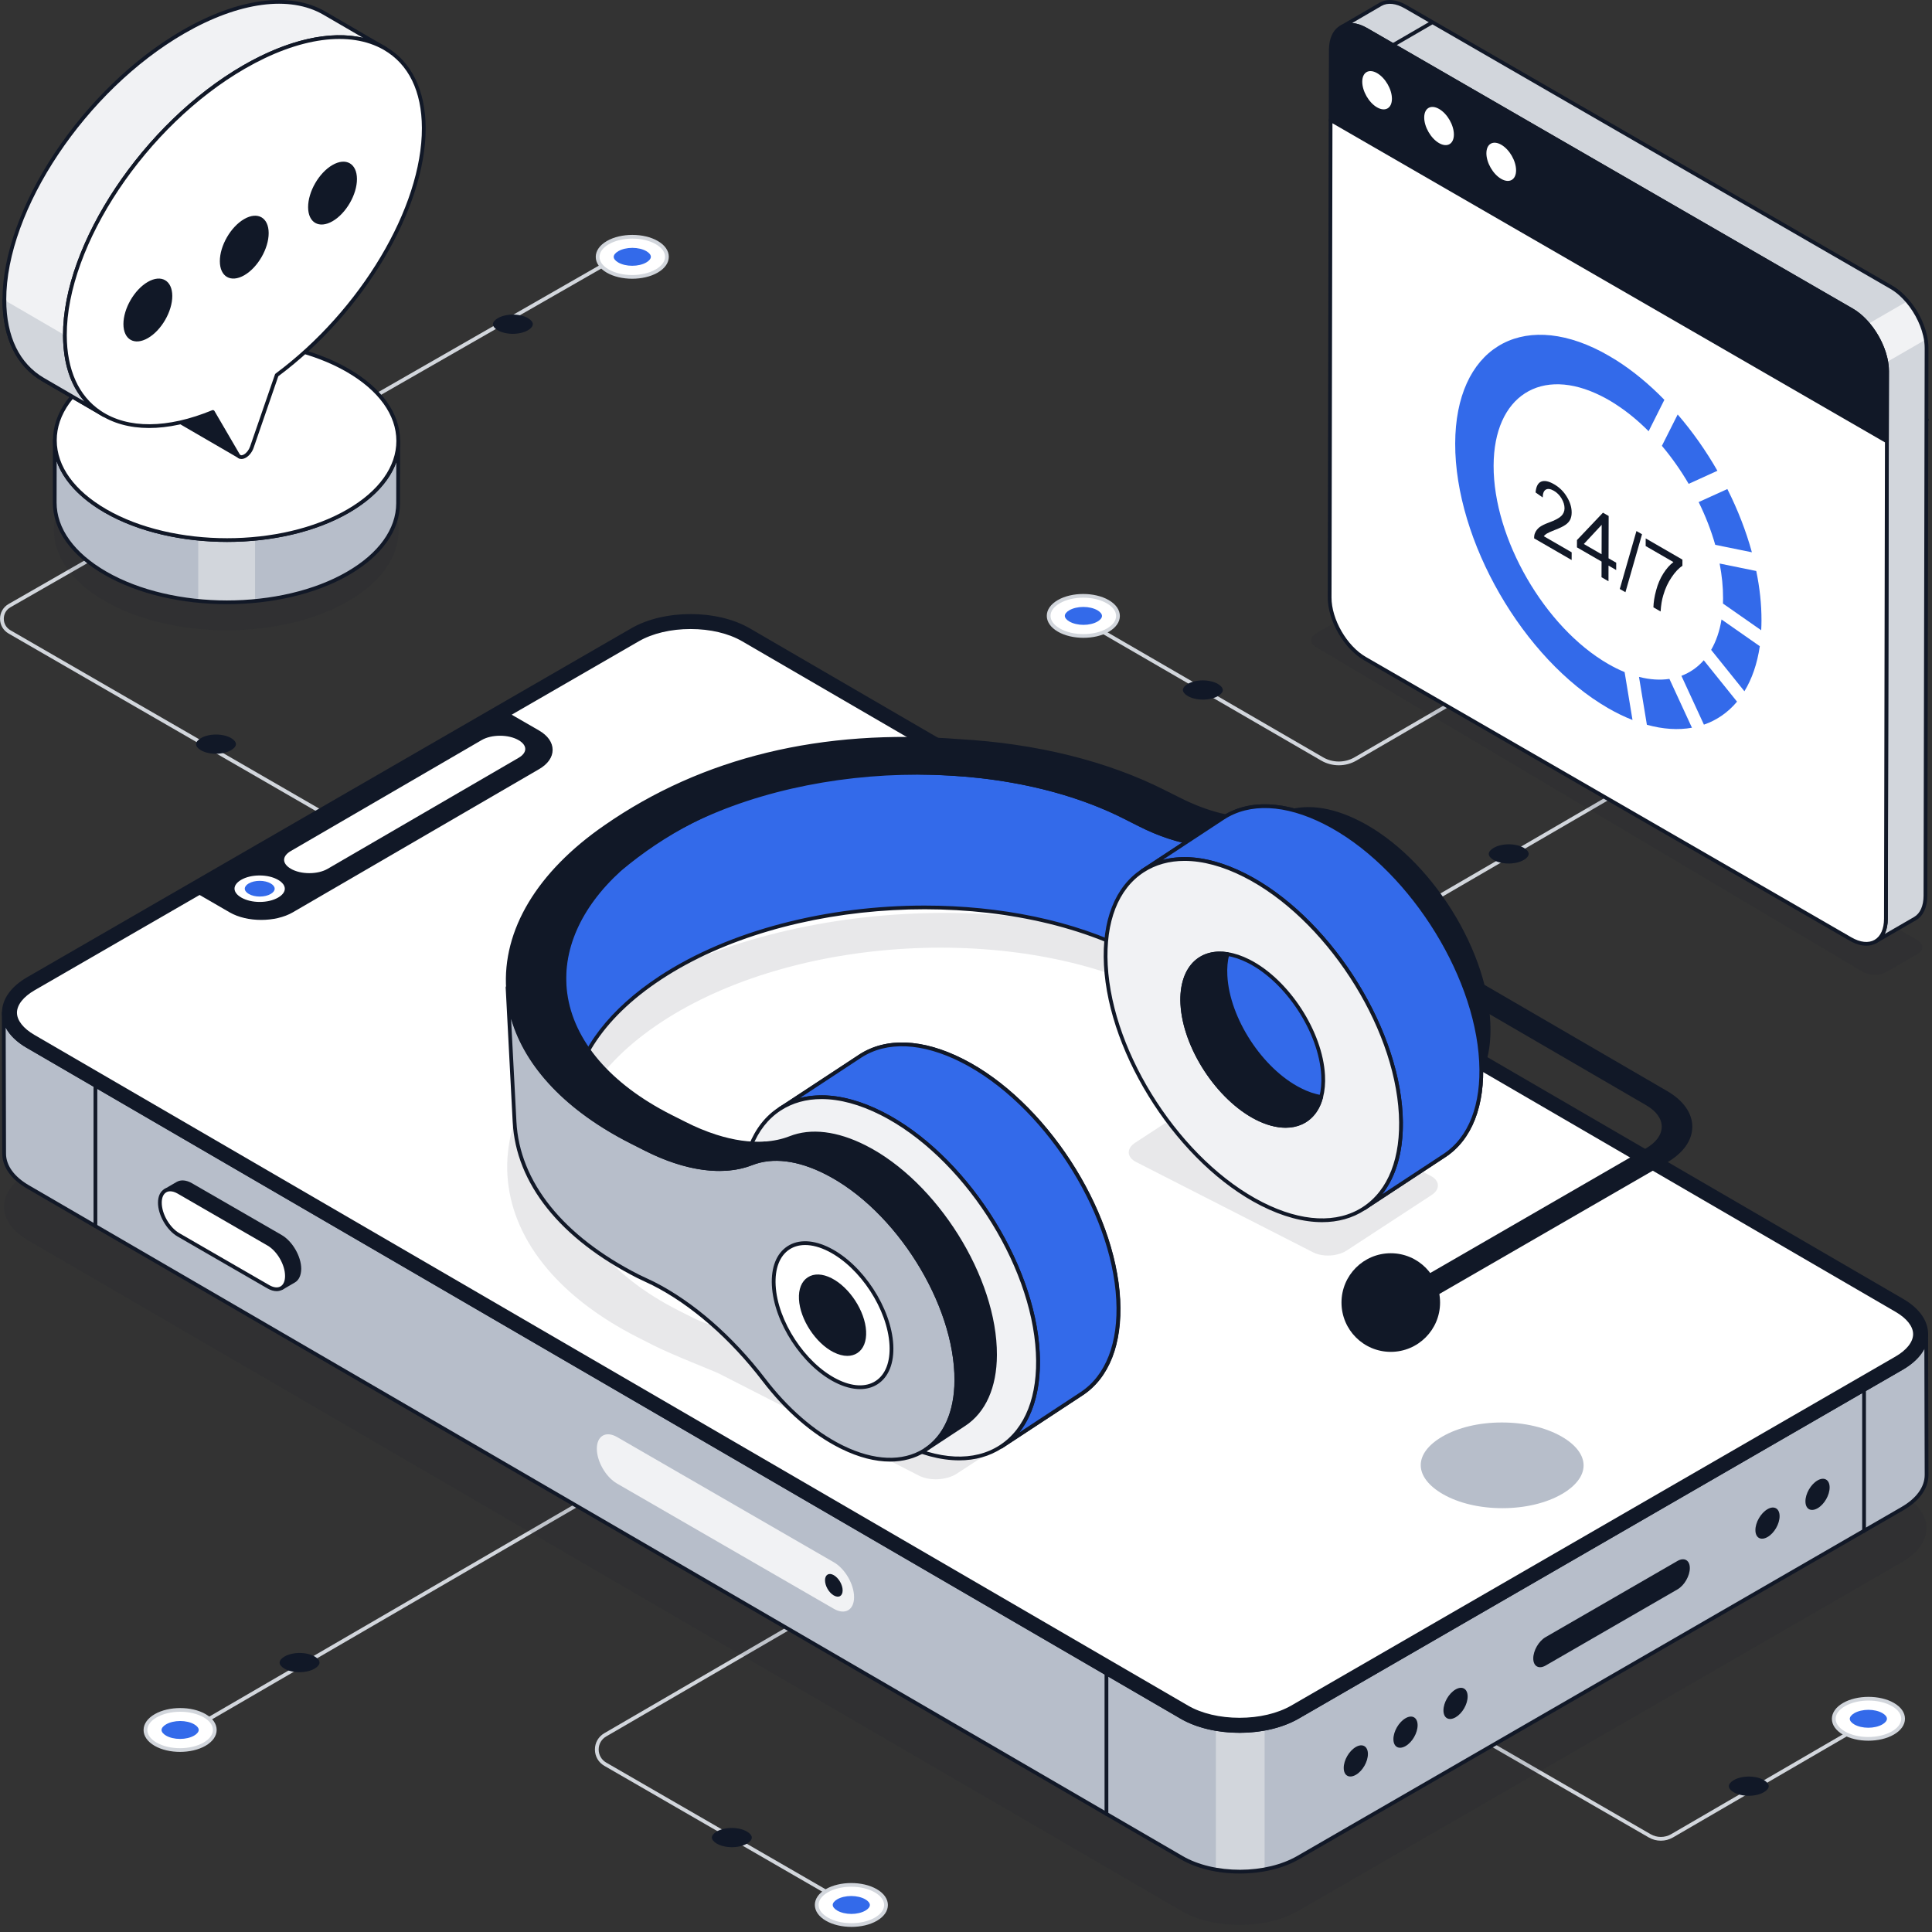<svg width="200" height="200" viewBox="0 0 200 200" fill="none" xmlns="http://www.w3.org/2000/svg">
<rect x="0" y="0" width="200" height="200" fill="#333333" stroke="none"/>
<g clip-path="url(#clip0_3837_82511)">
<path d="M138.592 79.222C137.963 79.222 137.334 79.06 136.772 78.735L110.456 63.479C110.363 63.425 110.332 63.306 110.386 63.213C110.439 63.12 110.559 63.089 110.651 63.142L136.966 78.398C137.973 78.979 139.221 78.978 140.226 78.394L160.886 66.386C160.979 66.332 161.098 66.363 161.152 66.456C161.206 66.549 161.175 66.668 161.082 66.722L140.422 78.73C139.858 79.058 139.225 79.222 138.592 79.222Z" fill="#D2D6DC"/>
<path d="M114.672 62.287C116.078 63.099 116.086 64.416 114.689 65.228C113.292 66.039 111.019 66.039 109.614 65.227C108.208 64.416 108.201 63.099 109.598 62.288C110.994 61.476 113.266 61.476 114.672 62.287Z" fill="white"/>
<path d="M112.158 66.027C111.204 66.027 110.248 65.817 109.519 65.395C108.775 64.966 108.364 64.382 108.363 63.753C108.362 63.127 108.767 62.547 109.502 62.12C110.951 61.278 113.314 61.278 114.771 62.119C115.516 62.549 115.927 63.133 115.928 63.763C115.929 64.388 115.525 64.968 114.79 65.396C114.065 65.817 113.112 66.027 112.158 66.027ZM112.134 61.871C111.25 61.871 110.368 62.066 109.698 62.456C109.087 62.811 108.751 63.271 108.752 63.753C108.753 64.237 109.094 64.701 109.714 65.059C111.062 65.838 113.252 65.839 114.594 65.059C115.204 64.705 115.54 64.245 115.539 63.763C115.538 63.278 115.196 62.814 114.577 62.456C113.903 62.066 113.018 61.871 112.134 61.871Z" fill="#D2D6DC"/>
<path d="M112.162 64.685C111.614 64.685 111.084 64.56 110.707 64.342C110.404 64.168 110.231 63.953 110.23 63.754C110.23 63.556 110.4 63.344 110.698 63.172C111.071 62.955 111.599 62.83 112.147 62.83C112.694 62.83 113.224 62.955 113.601 63.172C113.904 63.347 114.077 63.562 114.078 63.762C114.078 63.959 113.908 64.171 113.611 64.343C113.237 64.56 112.709 64.685 112.162 64.685Z" fill="#336AEA"/>
<path d="M124.528 72.424C123.939 72.424 123.369 72.29 122.965 72.057C122.64 71.869 122.453 71.639 122.453 71.424C122.453 71.213 122.636 70.985 122.955 70.8C123.356 70.566 123.923 70.433 124.511 70.433C125.099 70.433 125.668 70.567 126.073 70.8C126.398 70.988 126.584 71.219 126.585 71.433C126.585 71.645 126.402 71.872 126.083 72.058C125.683 72.291 125.115 72.424 124.528 72.424Z" fill="#111827"/>
<path d="M87.005 196.886C86.972 196.886 86.939 196.878 86.908 196.86L62.56 182.797C61.951 182.445 61.587 181.815 61.586 181.111C61.584 180.407 61.947 179.776 62.555 179.422L86.732 165.366C86.826 165.313 86.944 165.343 86.998 165.436C87.052 165.529 87.021 165.648 86.928 165.702L62.751 179.758C62.264 180.041 61.974 180.547 61.975 181.11C61.976 181.674 62.267 182.179 62.755 182.461L87.103 196.524C87.195 196.577 87.227 196.696 87.174 196.789C87.138 196.851 87.073 196.886 87.005 196.886Z" fill="#D2D6DC"/>
<path d="M85.602 198.672C84.197 197.86 84.189 196.543 85.585 195.732C86.981 194.92 89.254 194.92 90.659 195.732C92.064 196.544 92.071 197.86 90.675 198.672C89.279 199.483 87.007 199.484 85.602 198.672Z" fill="white"/>
<path d="M88.144 199.471C87.19 199.471 86.236 199.26 85.507 198.84C84.762 198.41 84.352 197.826 84.352 197.196C84.351 196.57 84.755 195.99 85.49 195.563C86.938 194.721 89.301 194.721 90.759 195.563C91.503 195.993 91.914 196.577 91.915 197.206C91.915 197.832 91.511 198.411 90.776 198.839C90.051 199.26 89.098 199.471 88.144 199.471ZM85.702 198.503C87.051 199.282 89.24 199.282 90.58 198.503C91.191 198.148 91.527 197.687 91.526 197.206C91.525 196.722 91.184 196.258 90.564 195.9C89.215 195.12 87.026 195.118 85.686 195.899C85.075 196.254 84.74 196.714 84.74 197.196C84.74 197.681 85.082 198.145 85.702 198.503Z" fill="#D2D6DC"/>
<path d="M88.118 196.274C88.666 196.274 89.196 196.399 89.573 196.617C89.875 196.792 90.049 197.006 90.049 197.206C90.049 197.403 89.879 197.615 89.582 197.787C89.209 198.004 88.681 198.129 88.133 198.129C87.586 198.129 87.056 198.004 86.68 197.787C86.377 197.612 86.204 197.397 86.203 197.197C86.203 197 86.373 196.788 86.67 196.616C87.043 196.399 87.571 196.274 88.118 196.274Z" fill="#336AEA"/>
<path d="M75.752 189.229C76.34 189.229 76.91 189.363 77.314 189.597C77.639 189.785 77.826 190.015 77.826 190.229C77.826 190.441 77.643 190.669 77.324 190.854C76.923 191.087 76.356 191.221 75.769 191.221C75.181 191.221 74.612 191.087 74.207 190.854C73.882 190.666 73.696 190.435 73.695 190.221C73.695 190.009 73.878 189.781 74.196 189.596C74.597 189.363 75.164 189.229 75.752 189.229Z" fill="#111827"/>
<path d="M20.702 178.677C20.635 178.677 20.57 178.642 20.534 178.58C20.48 178.488 20.512 178.369 20.604 178.315L62.486 153.973C62.578 153.919 62.698 153.95 62.752 154.043C62.806 154.136 62.774 154.255 62.682 154.309L20.8 178.651C20.769 178.669 20.735 178.677 20.702 178.677Z" fill="#D2D6DC"/>
<path d="M21.172 180.556C22.578 179.744 22.585 178.427 21.189 177.615C19.792 176.804 17.519 176.804 16.113 177.616C14.708 178.428 14.701 179.744 16.098 180.556C17.494 181.367 19.766 181.367 21.172 180.556Z" fill="white"/>
<path d="M18.635 181.355C17.681 181.355 16.727 181.145 16.003 180.724C15.267 180.296 14.863 179.716 14.863 179.091C14.864 178.461 15.275 177.878 16.019 177.448C17.477 176.607 19.84 176.606 21.29 177.448C22.025 177.875 22.43 178.455 22.429 179.081C22.428 179.711 22.017 180.295 21.272 180.724C20.544 181.145 19.588 181.355 18.635 181.355ZM18.658 177.2C17.774 177.2 16.889 177.395 16.213 177.785C15.594 178.142 15.253 178.606 15.252 179.091C15.251 179.572 15.587 180.033 16.198 180.388C17.54 181.167 19.728 181.166 21.078 180.388C21.697 180.03 22.039 179.566 22.04 179.08C22.041 178.599 21.704 178.139 21.094 177.784C20.424 177.394 19.541 177.2 18.658 177.2Z" fill="#D2D6DC"/>
<path d="M18.654 178.158C18.106 178.158 17.576 178.283 17.199 178.501C16.896 178.675 16.723 178.89 16.723 179.089C16.722 179.286 16.893 179.498 17.19 179.671C17.563 179.888 18.092 180.013 18.639 180.013C19.187 180.013 19.716 179.888 20.093 179.671C20.396 179.496 20.57 179.281 20.57 179.081C20.57 178.884 20.4 178.672 20.103 178.5C19.73 178.283 19.202 178.158 18.654 178.158Z" fill="#336AEA"/>
<path d="M31.02 171.114C30.431 171.114 29.862 171.248 29.457 171.482C29.132 171.67 28.946 171.9 28.945 172.114C28.945 172.326 29.128 172.553 29.447 172.739C29.848 172.972 30.415 173.106 31.003 173.106C31.591 173.106 32.16 172.972 32.565 172.739C32.89 172.551 33.077 172.32 33.077 172.106C33.077 171.894 32.895 171.666 32.576 171.481C32.175 171.248 31.608 171.114 31.02 171.114Z" fill="#111827"/>
<path d="M171.931 190.548C171.498 190.548 171.064 190.436 170.678 190.212L149.312 177.872C149.219 177.818 149.187 177.699 149.24 177.606C149.294 177.512 149.414 177.482 149.506 177.535L170.872 189.876C171.527 190.254 172.34 190.253 172.995 189.873L194.217 177.535C194.31 177.481 194.429 177.512 194.483 177.606C194.536 177.698 194.505 177.817 194.413 177.871L173.191 190.209C172.803 190.435 172.367 190.548 171.931 190.548Z" fill="#D2D6DC"/>
<path d="M190.887 176.457C189.482 177.269 189.474 178.586 190.87 179.398C192.267 180.209 194.54 180.209 195.946 179.397C197.351 178.586 197.358 177.269 195.962 176.458C194.565 175.646 192.293 175.646 190.887 176.457Z" fill="white"/>
<path d="M193.407 180.197C192.453 180.197 191.5 179.987 190.776 179.566C190.041 179.139 189.636 178.559 189.637 177.933C189.638 177.303 190.048 176.719 190.793 176.289C192.25 175.448 194.614 175.448 196.063 176.29C196.798 176.717 197.203 177.297 197.202 177.923C197.201 178.553 196.791 179.136 196.046 179.566C195.317 179.987 194.362 180.197 193.407 180.197ZM193.431 176.041C192.547 176.041 191.663 176.236 190.988 176.626C190.368 176.984 190.026 177.448 190.026 177.933C190.025 178.415 190.361 178.875 190.972 179.23C192.312 180.01 194.502 180.009 195.852 179.229C196.472 178.872 196.813 178.408 196.813 177.923C196.814 177.442 196.479 176.981 195.867 176.626C195.196 176.236 194.314 176.041 193.431 176.041Z" fill="#D2D6DC"/>
<path d="M193.404 178.855C193.952 178.855 194.483 178.73 194.859 178.512C195.162 178.338 195.335 178.123 195.336 177.923C195.336 177.726 195.166 177.514 194.869 177.342C194.495 177.125 193.967 177 193.419 177C192.872 177 192.342 177.125 191.965 177.342C191.663 177.517 191.489 177.732 191.489 177.932C191.488 178.129 191.658 178.341 191.955 178.513C192.329 178.73 192.857 178.855 193.404 178.855Z" fill="#336AEA"/>
<path d="M181.026 185.9C181.614 185.9 182.184 185.766 182.589 185.532C182.914 185.345 183.1 185.114 183.1 184.9C183.101 184.688 182.918 184.461 182.599 184.275C182.198 184.042 181.63 183.908 181.042 183.908C180.454 183.908 179.885 184.042 179.481 184.276C179.156 184.463 178.969 184.694 178.969 184.909C178.968 185.12 179.151 185.348 179.47 185.533C179.871 185.766 180.438 185.9 181.026 185.9Z" fill="#111827"/>
<path d="M133.296 102.104C133.229 102.104 133.164 102.069 133.128 102.007C133.074 101.914 133.105 101.795 133.198 101.741L172.106 79.121C172.199 79.067 172.318 79.098 172.372 79.191C172.426 79.284 172.395 79.403 172.302 79.457L133.394 102.077C133.363 102.095 133.329 102.104 133.296 102.104Z" fill="#D2D6DC"/>
<path d="M52.03 95.092C51.997 95.092 51.963 95.083 51.933 95.066L0.884 65.58C0.334 65.262 0.005 64.693 0.004 64.057C0.003 63.422 0.33 62.851 0.88 62.532L65.871 25.275C65.962 25.221 66.082 25.254 66.135 25.347C66.189 25.44 66.157 25.559 66.063 25.612L1.074 62.869C0.647 63.117 0.392 63.561 0.393 64.057C0.394 64.552 0.65 64.996 1.079 65.243L52.127 94.729C52.22 94.783 52.252 94.901 52.199 94.995C52.162 95.057 52.097 95.092 52.03 95.092Z" fill="#D2D6DC"/>
<g opacity="0.1">
<path d="M136.252 65.561C135.57 65.955 135.567 66.593 136.244 66.987L192.839 100.607C193.515 101 194.617 101.001 195.299 100.607L198.49 98.764C199.172 98.37 199.174 97.731 198.498 97.338L141.903 63.718C141.226 63.324 140.125 63.324 139.443 63.718L136.252 65.561Z" fill="#111827"/>
</g>
<g opacity="0.1">
<path d="M2.935 121.414C-0.406 123.343 -0.423 126.466 2.896 128.395L122.319 197.826C125.638 199.755 131.027 199.755 134.368 197.826L196.908 161.703C200.249 159.773 200.266 156.65 196.948 154.721L77.524 85.291C74.205 83.361 68.816 83.361 65.475 85.291L2.935 121.414Z" fill="#111827"/>
</g>
<path d="M199.437 152.679C199.437 153.939 198.595 155.216 196.919 156.18L134.371 192.302C133.363 192.884 132.174 193.292 130.906 193.518C130.09 193.674 129.23 193.753 128.379 193.753C127.528 193.753 126.686 193.683 125.861 193.535C124.567 193.31 123.351 192.901 122.335 192.302L2.909 122.874C1.25 121.918 0.425 120.667 0.425 119.416L0.391 104.839C0.391 106.098 1.216 107.358 2.865 108.305L122.292 177.742C123.325 178.35 124.549 178.759 125.861 178.976C126.686 179.123 127.528 179.184 128.379 179.184C129.23 179.184 130.081 179.106 130.906 178.95C132.165 178.724 133.346 178.315 134.344 177.742L196.875 141.621C198.56 140.639 199.394 139.379 199.394 138.094L199.437 152.679Z" fill="#B7BECA"/>
<path d="M130.912 178.949V193.518C130.096 193.674 129.236 193.752 128.385 193.752C127.534 193.752 126.692 193.683 125.867 193.535V178.976C126.692 179.123 127.534 179.184 128.385 179.184C129.236 179.184 130.087 179.106 130.912 178.949Z" fill="#D2D6DC"/>
<path d="M128.326 193.947C126.023 193.947 123.862 193.425 122.235 192.474L2.81 123.043C1.149 122.083 0.234 120.794 0.234 119.414L0.195 104.857C0.195 104.852 0.195 104.847 0.195 104.842V104.841C0.195 104.841 0.195 104.841 0.195 104.841C0.195 104.734 0.282 104.647 0.39 104.646C0.497 104.646 0.584 104.733 0.584 104.84V104.856C0.591 106.098 1.436 107.264 2.966 108.141L122.392 177.572C123.973 178.496 126.101 179.001 128.38 178.992C130.591 178.984 132.674 178.48 134.245 177.572L196.783 141.449C198.344 140.538 199.204 139.346 199.204 138.094C199.204 137.987 199.291 137.9 199.399 137.9C199.506 137.9 199.593 137.987 199.593 138.094L199.633 152.675C199.633 154.077 198.703 155.382 197.016 156.351L134.471 192.474C132.833 193.416 130.671 193.939 128.381 193.947C128.363 193.947 128.344 193.947 128.326 193.947ZM0.588 106.383L0.623 119.414C0.623 120.65 1.469 121.819 3.005 122.707L122.43 192.138C124.011 193.062 126.137 193.559 128.38 193.558C130.603 193.55 132.697 193.046 134.277 192.137L196.822 156.015C198.385 155.118 199.244 153.932 199.244 152.676L199.209 139.62C198.789 140.43 198.031 141.171 196.979 141.785L134.44 177.908C132.811 178.85 130.659 179.373 128.381 179.381C128.364 179.381 128.346 179.381 128.328 179.381C126 179.381 123.825 178.859 122.196 177.908L2.771 108.477C1.746 107.89 1.006 107.173 0.588 106.383Z" fill="#111827"/>
<path d="M192.968 158.666C192.861 158.666 192.773 158.58 192.773 158.472V143.885C192.773 143.777 192.861 143.69 192.968 143.69C193.075 143.69 193.162 143.777 193.162 143.885V158.472C193.162 158.58 193.075 158.666 192.968 158.666Z" fill="#111827"/>
<path d="M30.987 131.351C30.978 131.959 30.769 132.395 30.424 132.595L29.148 133.337C29.493 133.128 29.701 132.702 29.71 132.094C29.71 130.868 28.848 129.379 27.787 128.762L18.493 123.395C17.948 123.086 17.467 123.059 17.113 123.259L18.39 122.516C18.744 122.316 19.224 122.344 19.769 122.652L29.063 128.019C30.125 128.637 30.987 130.126 30.987 131.351Z" fill="#111827"/>
<path d="M29.151 133.532C29.085 133.532 29.02 133.498 28.984 133.437C28.929 133.345 28.959 133.226 29.05 133.171C29.345 132.993 29.512 132.609 29.519 132.091C29.519 130.935 28.7 129.516 27.692 128.93L18.399 123.564C17.939 123.304 17.517 123.255 17.212 123.429C17.119 123.481 17 123.449 16.948 123.356C16.894 123.263 16.926 123.145 17.018 123.091L18.295 122.349C18.728 122.105 19.285 122.154 19.868 122.484L29.164 127.851C30.279 128.499 31.184 130.069 31.184 131.351C31.184 131.352 31.184 131.353 31.184 131.354C31.175 132.022 30.94 132.523 30.524 132.763L29.249 133.506C29.218 133.523 29.184 133.532 29.151 133.532ZM17.982 122.98C18.179 123.026 18.384 123.108 18.592 123.226L27.887 128.594C29.002 129.242 29.908 130.812 29.908 132.094C29.904 132.325 29.874 132.537 29.817 132.725L30.33 132.427C30.622 132.258 30.788 131.875 30.796 131.35C30.795 130.192 29.976 128.773 28.969 128.188L19.675 122.821C19.215 122.561 18.795 122.513 18.489 122.686L17.982 122.98Z" fill="#111827"/>
<path d="M27.778 128.764C28.844 129.38 29.705 130.871 29.701 132.096C29.698 133.322 28.832 133.816 27.766 133.2L18.47 127.83C17.404 127.214 16.543 125.723 16.547 124.497C16.55 123.272 17.416 122.778 18.483 123.394L27.778 128.764Z" fill="white"/>
<path d="M28.635 133.66C28.335 133.66 28.007 133.562 27.672 133.368L18.375 127.998C17.258 127.353 16.352 125.782 16.355 124.497C16.358 123.834 16.593 123.334 17.019 123.089C17.447 122.842 18.003 122.891 18.583 123.226L27.878 128.596C28.996 129.242 29.902 130.812 29.898 132.097C29.897 132.76 29.661 133.26 29.235 133.505C29.055 133.609 28.853 133.66 28.635 133.66ZM17.621 123.323C17.47 123.323 17.333 123.357 17.214 123.425C16.912 123.599 16.746 123.979 16.744 124.498C16.741 125.659 17.561 127.078 18.57 127.661L27.866 133.031C28.32 133.294 28.739 133.343 29.041 133.168C29.342 132.995 29.508 132.614 29.509 132.096C29.513 130.935 28.694 129.516 27.684 128.933L18.389 123.562C18.113 123.403 17.852 123.323 17.621 123.323Z" fill="#111827"/>
<path d="M2.912 101.328C-0.429 103.257 -0.447 106.38 2.872 108.309L122.296 177.74C125.615 179.669 131.004 179.669 134.344 177.74L196.885 141.617C200.225 139.688 200.243 136.564 196.924 134.635L77.501 65.205C74.182 63.276 68.793 63.276 65.452 65.205L2.912 101.328Z" fill="#111827"/>
<path d="M128.315 179.375C126.098 179.375 123.884 178.886 122.201 177.908L2.778 108.477C1.116 107.511 0.202 106.216 0.203 104.83C0.205 103.436 1.133 102.132 2.817 101.159L65.358 65.036C68.744 63.081 74.236 63.08 77.602 65.037L197.025 134.467C198.687 135.433 199.601 136.728 199.599 138.114C199.597 139.509 198.669 140.813 196.985 141.785L134.445 177.908C132.752 178.886 130.532 179.375 128.315 179.375ZM3.011 101.496C1.453 102.396 0.593 103.581 0.592 104.831C0.59 106.072 1.436 107.248 2.973 108.142L122.397 177.572C125.653 179.465 130.971 179.465 134.25 177.571L196.79 141.448C198.349 140.548 199.209 139.364 199.21 138.114C199.212 136.872 198.366 135.697 196.829 134.803L77.406 65.373C74.148 63.479 68.831 63.479 65.552 65.373L3.011 101.496Z" fill="#111827"/>
<path d="M1.559 104.832C1.559 105.695 2.25 106.597 3.455 107.297L122.88 176.728C124.31 177.56 126.238 178.019 128.314 178.019C130.381 178.019 132.317 177.56 133.763 176.728L196.301 140.605C197.529 139.897 198.236 138.988 198.236 138.109C198.236 137.245 197.545 136.343 196.34 135.644L76.915 66.213C75.485 65.381 73.557 64.922 71.481 64.922C69.414 64.922 67.478 65.381 66.032 66.213L3.494 102.336C2.266 103.043 1.559 103.953 1.559 104.832Z" fill="white"/>
<path d="M128.317 178.214C126.21 178.214 124.246 177.746 122.785 176.896L3.361 107.465C2.094 106.73 1.367 105.77 1.367 104.832C1.367 103.883 2.108 102.912 3.4 102.167L65.938 66.045C67.414 65.195 69.384 64.728 71.484 64.728C73.592 64.728 75.556 65.195 77.016 66.045L196.44 135.475C197.707 136.211 198.434 137.171 198.434 138.109C198.434 139.058 197.693 140.03 196.401 140.774L133.863 176.897C132.387 177.746 130.417 178.214 128.317 178.214ZM71.484 65.117C69.451 65.117 67.55 65.566 66.133 66.382L3.595 102.504C2.426 103.177 1.756 104.026 1.756 104.832C1.756 105.628 2.412 106.465 3.557 107.129L122.981 176.56C124.382 177.376 126.278 177.825 128.317 177.825C130.351 177.825 132.251 177.376 133.669 176.56L196.207 140.437C197.375 139.764 198.045 138.916 198.045 138.109C198.045 137.314 197.389 136.476 196.245 135.812L76.82 66.381C75.419 65.566 73.524 65.117 71.484 65.117Z" fill="#111827"/>
<path d="M55.709 79.452C54.787 79.992 31.296 93.645 30.206 94.278C28.464 95.29 25.623 95.29 23.876 94.283L20.695 92.442C21.785 91.809 51.273 74.67 52.514 73.948L55.695 75.784C57.442 76.796 57.452 78.441 55.709 79.452Z" fill="#111827"/>
<path d="M27.041 95.229C25.862 95.229 24.681 94.97 23.781 94.451L20.601 92.61C20.541 92.576 20.504 92.511 20.504 92.442C20.504 92.373 20.54 92.309 20.6 92.274C21.689 91.641 51.178 74.502 52.419 73.78C52.48 73.745 52.554 73.745 52.615 73.78L55.794 75.616C56.706 76.143 57.207 76.857 57.208 77.624C57.209 78.388 56.712 79.096 55.81 79.62C55.032 80.076 38.549 89.656 32.343 93.263L30.307 94.447C29.408 94.968 28.225 95.229 27.041 95.229ZM21.086 92.442L23.975 94.115C25.672 95.092 28.425 95.089 30.111 94.11L32.148 92.927C38.354 89.32 54.838 79.738 55.614 79.284C55.614 79.284 55.614 79.284 55.614 79.284C56.392 78.833 56.82 78.244 56.819 77.624C56.819 77.001 56.385 76.407 55.6 75.953L52.517 74.173C50.39 75.41 24.284 90.583 21.086 92.442Z" fill="#111827"/>
<path d="M32.02 90.389C31.296 90.389 30.619 90.229 30.115 89.938C29.661 89.676 29.411 89.347 29.41 89.013C29.41 88.684 29.653 88.361 30.096 88.103L49.857 76.615C50.359 76.324 51.036 76.163 51.763 76.163C52.492 76.163 53.172 76.325 53.68 76.618C54.128 76.877 54.375 77.202 54.375 77.534C54.376 77.865 54.131 78.19 53.687 78.448L33.926 89.936C33.423 90.228 32.747 90.389 32.02 90.389Z" fill="white"/>
<path d="M26.886 93.368C26.162 93.368 25.485 93.207 24.982 92.916C24.528 92.654 24.278 92.326 24.277 91.992C24.277 91.663 24.521 91.339 24.965 91.08C25.467 90.789 26.144 90.628 26.871 90.628C27.6 90.628 28.281 90.789 28.788 91.082C29.236 91.341 29.483 91.667 29.484 91.999C29.484 92.33 29.24 92.655 28.795 92.913C28.291 93.206 27.613 93.368 26.886 93.368Z" fill="white"/>
<path d="M26.891 92.812C26.46 92.812 26.058 92.717 25.758 92.544C25.489 92.388 25.34 92.193 25.34 91.995C25.34 91.799 25.485 91.606 25.749 91.453C26.047 91.279 26.45 91.184 26.882 91.184C27.315 91.184 27.72 91.279 28.021 91.454C28.288 91.608 28.434 91.801 28.435 91.999C28.435 92.195 28.29 92.388 28.025 92.542C27.726 92.716 27.323 92.812 26.891 92.812Z" fill="#336AEA"/>
<path d="M140.359 180.846C141.047 180.448 141.604 180.776 141.606 181.568C141.608 182.37 141.055 183.327 140.367 183.725C139.66 184.133 139.104 183.816 139.102 183.014C139.099 182.223 139.652 181.254 140.359 180.846Z" fill="#111827"/>
<path d="M145.503 177.869C146.192 177.471 146.748 177.798 146.751 178.59C146.753 179.392 146.2 180.35 145.511 180.748C144.805 181.156 144.248 180.839 144.246 180.037C144.244 179.245 144.796 178.277 145.503 177.869Z" fill="#111827"/>
<path d="M150.683 174.891C151.372 174.493 151.928 174.821 151.93 175.612C151.933 176.415 151.38 177.372 150.691 177.77C149.984 178.178 149.428 177.861 149.426 177.059C149.424 176.267 149.976 175.299 150.683 174.891Z" fill="#111827"/>
<path d="M182.976 156.228C183.665 155.83 184.221 156.158 184.223 156.949C184.226 157.752 183.673 158.709 182.984 159.107C182.277 159.515 181.721 159.198 181.719 158.396C181.717 157.604 182.269 156.636 182.976 156.228Z" fill="#111827"/>
<path d="M188.155 153.251C188.844 152.853 189.4 153.18 189.403 153.972C189.405 154.774 188.852 155.732 188.164 156.129C187.457 156.538 186.901 156.221 186.898 155.418C186.896 154.627 187.449 153.659 188.155 153.251Z" fill="#111827"/>
<path d="M173.657 164.53C174.362 164.122 174.934 163.133 174.931 162.322C174.929 161.511 174.354 161.184 173.649 161.591L159.995 169.478C159.289 169.885 158.72 170.873 158.723 171.684C158.725 172.495 159.298 172.824 160.003 172.416L173.657 164.53Z" fill="#111827"/>
<path d="M114.538 187.971C114.431 187.971 114.344 187.884 114.344 187.777V173.234C114.344 173.126 114.431 173.039 114.538 173.039C114.645 173.039 114.733 173.126 114.733 173.234V187.777C114.733 187.884 114.645 187.971 114.538 187.971Z" fill="#111827"/>
<path d="M9.878 127.121C9.771 127.121 9.684 127.034 9.684 126.926V112.384C9.684 112.276 9.771 112.189 9.878 112.189C9.985 112.189 10.072 112.276 10.072 112.384V126.926C10.072 127.034 9.985 127.121 9.878 127.121Z" fill="#111827"/>
<path d="M86.329 161.732C87.485 162.4 88.418 164.016 88.414 165.344C88.411 166.673 87.472 167.208 86.316 166.541L63.87 153.574C62.714 152.906 61.782 151.29 61.785 149.961C61.789 148.633 62.728 148.097 63.884 148.765L86.329 161.732Z" fill="#F1F2F4"/>
<path d="M86.314 163.061C85.813 162.771 85.408 163.01 85.406 163.586C85.405 164.17 85.807 164.867 86.308 165.157C86.823 165.454 87.228 165.223 87.23 164.639C87.231 164.063 86.829 163.358 86.314 163.061Z" fill="#111827"/>
<path d="M155.521 156.126C153.177 156.126 150.986 155.606 149.354 154.664C147.885 153.816 147.076 152.753 147.074 151.672C147.072 150.605 147.864 149.556 149.302 148.719C150.928 147.774 153.118 147.254 155.473 147.254C157.832 147.254 160.038 147.776 161.68 148.726C163.13 149.564 163.931 150.618 163.933 151.693C163.935 152.765 163.143 153.816 161.703 154.655C160.071 155.603 157.876 156.126 155.521 156.126Z" fill="#B7BECA"/>
<path d="M195.464 45.962C195.397 45.962 195.332 45.928 195.296 45.865C195.242 45.773 195.274 45.654 195.367 45.6L199.368 43.283C199.458 43.229 199.578 43.261 199.633 43.354C199.687 43.447 199.655 43.566 199.562 43.62L195.561 45.936C195.531 45.954 195.498 45.962 195.464 45.962Z" fill="#111827"/>
<path d="M138.84 2.823C139.505 2.432 140.426 2.49 141.443 3.072L191.708 32.108C192.175 32.377 192.616 32.735 193.026 33.157C194.056 34.213 194.862 35.666 195.188 37.08C195.297 37.535 195.354 37.989 195.354 38.424L195.239 95.106C195.239 96.264 194.823 97.07 194.171 97.454L198.259 95.086C198.911 94.702 199.321 93.889 199.327 92.731L199.442 36.044C199.442 35.615 199.391 35.167 199.282 34.712C198.956 33.298 198.156 31.852 197.12 30.789C196.717 30.367 196.263 30.002 195.796 29.733L145.531 0.704C144.514 0.116 143.593 0.064 142.928 0.442L138.84 2.823Z" fill="#D2D6DC"/>
<path d="M193.344 33.557C194.353 34.592 195.143 36.015 195.462 37.4L199.474 35.081C199.155 33.695 198.371 32.278 197.355 31.237L193.344 33.557Z" fill="#F1F2F4"/>
<path d="M194.166 97.648C194.099 97.648 194.034 97.614 193.998 97.552C193.944 97.46 193.975 97.341 194.067 97.287C194.068 97.286 194.068 97.286 194.069 97.286V97.286C194.695 96.916 195.04 96.142 195.04 95.105L195.155 38.424C195.155 38.01 195.101 37.573 194.994 37.126C194.679 35.759 193.889 34.326 192.882 33.293C192.471 32.869 192.042 32.527 191.605 32.276L141.341 3.241C140.421 2.714 139.571 2.624 138.944 2.984L138.933 2.991C138.84 3.044 138.721 3.014 138.667 2.921C138.613 2.828 138.644 2.709 138.736 2.655C138.737 2.655 138.737 2.655 138.737 2.655L138.738 2.654C138.741 2.652 138.744 2.651 138.747 2.649L142.825 0.274C143.59 -0.16 144.584 -0.067 145.623 0.536L195.888 29.565C196.364 29.84 196.838 30.216 197.255 30.655C198.325 31.751 199.131 33.214 199.467 34.669C199.576 35.125 199.632 35.588 199.632 36.044L199.516 92.731C199.51 93.92 199.097 94.816 198.353 95.254L194.263 97.622C194.233 97.64 194.199 97.648 194.166 97.648ZM139.975 2.384C140.462 2.418 140.991 2.592 141.534 2.903L191.799 31.939C192.267 32.208 192.724 32.572 193.16 33.022C194.215 34.104 195.042 35.605 195.372 37.037C195.486 37.512 195.543 37.979 195.543 38.424L195.429 95.106C195.429 95.716 195.318 96.25 195.107 96.684L198.157 94.918C198.776 94.553 199.122 93.776 199.127 92.73L199.243 36.043C199.243 35.618 199.191 35.186 199.088 34.758C198.772 33.39 197.983 31.958 196.976 30.925C196.581 30.512 196.139 30.158 195.694 29.902L145.429 0.873C144.513 0.343 143.657 0.249 143.018 0.611L139.975 2.384Z" fill="#111827"/>
<path d="M137.763 5.166C137.769 2.846 139.417 1.912 141.435 3.078L191.698 32.108C193.721 33.276 195.353 36.104 195.347 38.424L195.326 45.683L137.742 12.425L137.763 5.166Z" fill="#111827"/>
<path d="M195.329 45.877C195.296 45.877 195.263 45.868 195.232 45.851L137.648 12.593C137.588 12.558 137.551 12.493 137.551 12.424L137.572 5.165C137.575 3.976 137.99 3.083 138.742 2.651C139.5 2.214 140.492 2.306 141.535 2.909L191.799 31.939C193.871 33.136 195.551 36.045 195.544 38.424L195.524 45.683C195.524 45.752 195.486 45.816 195.426 45.851C195.396 45.868 195.363 45.877 195.329 45.877ZM137.94 12.312L195.136 45.346L195.156 38.423C195.162 36.168 193.569 33.41 191.604 32.276L141.341 3.246C140.423 2.715 139.569 2.624 138.936 2.988C138.31 3.348 137.964 4.122 137.961 5.166L137.94 12.312Z" fill="#111827"/>
<path d="M195.322 45.682L195.225 95.108C195.218 97.433 193.575 98.37 191.552 97.201L141.289 68.172C139.271 67.006 137.634 64.175 137.64 61.849L137.738 12.424L195.322 45.682Z" fill="white"/>
<path d="M193.2 97.9C192.661 97.9 192.069 97.722 191.458 97.37L141.195 68.34C139.122 67.143 137.442 64.231 137.449 61.849L137.547 12.424C137.547 12.354 137.584 12.29 137.644 12.255C137.704 12.221 137.777 12.221 137.838 12.255L195.422 45.513C195.482 45.548 195.52 45.613 195.52 45.682L195.422 95.108C195.418 96.302 195.002 97.197 194.25 97.63C193.936 97.811 193.581 97.9 193.2 97.9ZM137.935 12.76L137.838 61.85C137.831 64.108 139.425 66.868 141.389 68.003L191.653 97.033C192.571 97.564 193.425 97.656 194.057 97.293C194.684 96.932 195.03 96.156 195.034 95.107L195.131 45.794L137.935 12.76Z" fill="#111827"/>
<path d="M155.413 14.985C154.56 14.493 153.874 14.884 153.871 15.864C153.868 16.835 154.55 18.025 155.402 18.517C156.255 19.009 156.941 18.61 156.944 17.638C156.946 16.658 156.265 15.478 155.413 14.985Z" fill="white"/>
<path d="M148.975 11.28C148.129 10.792 147.436 11.179 147.434 12.159C147.431 13.131 148.12 14.324 148.965 14.812C149.818 15.305 150.503 14.905 150.506 13.933C150.509 12.953 149.828 11.773 148.975 11.28Z" fill="white"/>
<path d="M142.557 7.571C141.71 7.082 141.022 7.473 141.02 8.456C141.017 9.43 141.7 10.622 142.547 11.111C143.402 11.605 144.089 11.204 144.092 10.23C144.095 9.248 143.412 8.065 142.557 7.571Z" fill="white"/>
<path d="M144.21 4.862C144.143 4.862 144.078 4.827 144.042 4.765C143.988 4.672 144.019 4.553 144.113 4.499L148.048 2.216C148.138 2.162 148.259 2.193 148.313 2.286C148.367 2.379 148.336 2.498 148.242 2.552L144.307 4.835C144.277 4.853 144.243 4.862 144.21 4.862Z" fill="#111827"/>
<path d="M181.807 59.11C182.168 60.846 182.353 62.565 182.348 64.228C182.347 64.574 182.338 64.915 182.319 65.244L178.361 62.48C178.367 62.302 178.371 62.115 178.371 61.931C178.375 60.762 178.252 59.557 178.016 58.337L181.807 59.11Z" fill="#336AEA"/>
<path d="M177.137 67.275C177.646 66.398 178.014 65.343 178.211 64.127L182.175 66.894C181.906 68.724 181.358 70.288 180.581 71.559L177.137 67.275Z" fill="#336AEA"/>
<path d="M166.463 68.724C167.048 69.062 167.618 69.344 168.179 69.574L168.996 74.531C168.166 74.209 167.315 73.796 166.45 73.296C157.69 68.236 150.612 55.975 150.641 45.908C150.668 36.133 157.383 32.016 165.788 36.41C166.042 36.547 166.297 36.687 166.554 36.836C166.805 36.981 167.059 37.134 167.308 37.288C169.061 38.398 170.74 39.792 172.295 41.39L170.665 44.641C169.608 43.579 168.475 42.639 167.295 41.877C167.046 41.71 166.792 41.556 166.541 41.411C166.284 41.262 166.026 41.124 165.775 40.999C159.567 37.864 154.638 40.956 154.618 48.205C154.596 55.746 159.9 64.933 166.463 68.724Z" fill="#336AEA"/>
<path d="M169.668 70.072C170.794 70.359 171.853 70.426 172.817 70.279L175.15 75.335C173.735 75.588 172.164 75.494 170.485 75.029L169.668 70.072Z" fill="#336AEA"/>
<path d="M174.059 69.962C174.946 69.623 175.73 69.086 176.372 68.351L179.817 72.635C178.883 73.751 177.725 74.555 176.389 75.015L174.059 69.962Z" fill="#336AEA"/>
<path d="M177.561 56.401C177.138 54.912 176.557 53.422 175.844 51.974L178.815 50.625C179.889 52.756 180.749 54.965 181.355 57.172L177.561 56.401Z" fill="#336AEA"/>
<path d="M174.811 50.088C173.996 48.692 173.06 47.364 172.039 46.152L173.673 42.906C175.204 44.679 176.592 46.651 177.786 48.734L174.811 50.088Z" fill="#336AEA"/>
<path d="M160.875 50.128C161.436 50.451 161.884 50.895 162.209 51.444C162.541 51.989 162.699 52.528 162.698 53.058C162.697 53.334 162.647 53.567 162.554 53.776C162.455 53.98 162.294 54.164 162.072 54.319C161.849 54.481 161.479 54.664 160.954 54.864C160.523 55.032 160.245 55.162 160.121 55.24C159.998 55.318 159.893 55.406 159.812 55.508L162.698 57.175L162.696 57.974L158.813 55.731C158.808 55.523 158.833 55.346 158.895 55.198C158.994 54.95 159.155 54.746 159.371 54.573C159.593 54.411 159.908 54.253 160.322 54.102C160.963 53.87 161.395 53.638 161.618 53.419C161.847 53.197 161.958 52.929 161.959 52.617C161.96 52.285 161.856 51.949 161.654 51.605C161.451 51.261 161.181 50.992 160.855 50.804C160.51 50.605 160.233 50.565 160.023 50.685C159.813 50.804 159.708 51.076 159.7 51.497L158.962 50.978C159.013 50.377 159.205 50 159.538 49.859C159.872 49.718 160.316 49.804 160.875 50.128Z" fill="#111827"/>
<path d="M166.516 57.794L167.31 58.252L167.307 59.009L166.514 58.551L166.509 60.171L165.789 59.755L165.794 58.135L163.246 56.664L163.248 55.907L165.937 53.074L166.528 53.415L166.516 57.794ZM165.796 57.378L165.805 54.33L163.956 56.316L165.796 57.378Z" fill="#111827"/>
<path d="M169.982 55.307L168.264 61.307L167.68 60.97L169.404 54.973L169.982 55.307Z" fill="#111827"/>
<path d="M174.165 57.932L174.163 58.575C173.786 58.811 173.415 59.206 173.044 59.757C172.672 60.301 172.387 60.915 172.188 61.601C172.039 62.081 171.944 62.651 171.906 63.301L171.161 62.871C171.175 62.348 171.263 61.754 171.444 61.107C171.618 60.45 171.866 59.87 172.194 59.358C172.522 58.847 172.868 58.459 173.233 58.187L170.359 56.527L170.362 55.735L174.165 57.932Z" fill="#111827"/>
<g opacity="0.1">
<path d="M35.994 47.6C42.98 51.635 43.017 58.18 36.073 62.217C29.129 66.254 17.838 66.252 10.851 62.217C3.862 58.18 3.819 51.635 10.763 47.598C17.707 43.561 29.005 43.563 35.994 47.6Z" fill="#111827"/>
</g>
<path d="M5.684 52.004C5.678 54.657 7.426 57.316 10.935 59.337C13.651 60.907 17.015 61.863 20.523 62.204C22.469 62.401 24.461 62.401 26.406 62.216C29.95 61.88 33.343 60.919 36.064 59.337C39.503 57.339 41.223 54.726 41.229 52.108L41.24 45.661C41.235 48.285 39.515 50.898 36.076 52.896C33.349 54.483 29.95 55.444 26.406 55.775C24.461 55.96 22.469 55.96 20.523 55.763C17.02 55.421 13.656 54.46 10.947 52.896C7.444 50.88 5.695 48.227 5.695 45.568L5.684 52.004Z" fill="#B7BECA"/>
<path d="M20.52 55.764V62.205C22.465 62.402 24.457 62.402 26.402 62.217V55.775C24.457 55.961 22.465 55.961 20.52 55.764Z" fill="#D2D6DC"/>
<path d="M23.496 62.542C18.911 62.542 14.319 61.53 10.817 59.507C7.36 57.511 5.461 54.845 5.469 52L5.481 45.571C5.481 45.566 5.481 45.562 5.481 45.558C5.481 45.451 5.568 45.364 5.675 45.364C5.675 45.364 5.675 45.364 5.676 45.364C5.783 45.364 5.87 45.452 5.87 45.559V45.559C5.87 45.559 5.87 45.56 5.87 45.56V45.57C5.867 48.265 7.697 50.807 11.023 52.728C17.92 56.712 29.108 56.712 35.959 52.728C39.221 50.832 41.022 48.323 41.028 45.663C41.028 45.555 41.116 45.469 41.223 45.469C41.223 45.469 41.223 45.469 41.224 45.469C41.331 45.469 41.417 45.556 41.417 45.663L41.406 52.106C41.397 54.91 39.528 57.538 36.144 59.507C32.663 61.53 28.082 62.542 23.496 62.542ZM5.866 47.761L5.858 52.001C5.851 54.701 7.681 57.247 11.011 59.17C17.907 63.154 29.095 63.155 35.948 59.17C39.209 57.274 41.009 54.765 41.017 52.105L41.025 47.85C40.311 49.816 38.642 51.618 36.155 53.064C29.194 57.111 17.834 57.111 10.829 53.065C8.283 51.595 6.582 49.761 5.866 47.761Z" fill="#111827"/>
<path d="M35.979 38.332C42.94 42.353 42.977 48.874 36.058 52.897C29.139 56.92 17.887 56.918 10.926 52.897C3.962 48.875 3.919 42.353 10.838 38.331C17.757 34.308 29.015 34.31 35.979 38.332Z" fill="white"/>
<path d="M23.512 56.1C18.925 56.1 14.335 55.088 10.832 53.065C7.388 51.076 5.488 48.419 5.484 45.585C5.48 42.772 7.348 40.136 10.743 38.162C17.704 34.115 29.069 34.115 36.079 38.164C39.52 40.151 41.417 42.805 41.42 45.637C41.425 48.452 39.556 51.09 36.158 53.065C32.678 55.088 28.098 56.1 23.512 56.1ZM23.392 35.51C18.875 35.51 14.365 36.506 10.939 38.498C7.668 40.4 5.869 42.916 5.873 45.584C5.877 48.274 7.707 50.811 11.027 52.728C17.924 56.712 29.111 56.712 35.962 52.729C39.236 50.826 41.035 48.308 41.032 45.638C41.028 42.95 39.2 40.415 35.885 38.5C32.434 36.507 27.91 35.51 23.392 35.51Z" fill="#111827"/>
<path d="M15.778 39.001L18.385 43.471C18.428 43.538 18.476 43.591 18.533 43.624L24.805 47.267C24.748 47.233 24.695 47.185 24.657 47.118L22.05 42.648L15.778 39.001Z" fill="#111827"/>
<path d="M24.808 47.462C24.774 47.462 24.741 47.453 24.71 47.435L18.438 43.793C18.357 43.745 18.288 43.675 18.224 43.577L15.613 39.099C15.568 39.023 15.581 38.926 15.643 38.864C15.706 38.801 15.803 38.788 15.879 38.833L22.151 42.48C22.18 42.497 22.204 42.522 22.221 42.55L24.828 47.021C24.846 47.054 24.872 47.079 24.907 47.1C24.999 47.154 25.03 47.273 24.976 47.365C24.939 47.427 24.875 47.462 24.808 47.462ZM16.32 39.539L18.555 43.374C18.58 43.411 18.608 43.442 18.634 43.457L24.176 46.675L21.911 42.791L16.32 39.539Z" fill="#111827"/>
<path d="M0.449 31.059C0.463 35.043 1.962 37.843 4.466 39.301L10.742 42.95C8.23 41.492 6.731 38.692 6.718 34.708C6.69 25.308 14.991 12.869 25.249 6.947C31.162 3.531 36.438 3.024 39.853 5.009L33.577 1.36C30.169 -0.625 24.893 -0.111 18.981 3.298C8.723 9.227 0.422 21.659 0.449 31.059Z" fill="#F1F2F4"/>
<path d="M10.744 43.144C10.711 43.144 10.677 43.136 10.646 43.118L10.644 43.117C10.643 43.116 10.642 43.115 10.64 43.114L4.371 39.469C1.694 37.91 0.272 35.002 0.258 31.059C0.231 21.611 8.587 9.082 18.887 3.129C24.674 -0.207 30.064 -0.913 33.678 1.192L39.953 4.841C40.046 4.895 40.077 5.014 40.023 5.107C39.969 5.2 39.85 5.23 39.757 5.177L39.751 5.173C36.25 3.142 31.001 3.85 25.349 7.115C15.158 12.998 6.888 25.376 6.915 34.707C6.928 38.501 8.283 41.292 10.833 42.777L10.842 42.782C10.935 42.836 10.966 42.955 10.912 43.048C10.876 43.11 10.811 43.144 10.744 43.144ZM0.647 31.058C0.66 34.855 2.015 37.647 4.567 39.133L8.751 41.566C7.298 39.913 6.536 37.587 6.526 34.708C6.499 25.253 14.856 12.724 25.155 6.778C29.782 4.104 34.163 3.119 37.586 3.914L33.482 1.528C29.992 -0.505 24.743 0.2 19.081 3.466C8.89 9.356 0.621 21.734 0.647 31.058Z" fill="#111827"/>
<path d="M0.449 31.059C0.463 35.043 1.962 37.843 4.466 39.301L10.741 42.95C8.23 41.492 6.731 38.692 6.718 34.707" fill="#D2D6DC"/>
<path d="M10.744 43.145C10.711 43.145 10.677 43.136 10.646 43.118L10.644 43.117C10.643 43.116 10.642 43.115 10.64 43.115L4.371 39.469C1.694 37.91 0.271 35.002 0.258 31.059C0.258 30.952 0.344 30.865 0.451 30.864H0.452C0.559 30.864 0.647 30.951 0.647 31.058C0.659 34.855 2.015 37.648 4.567 39.133L8.751 41.566C7.298 39.914 6.536 37.587 6.526 34.708C6.526 34.601 6.613 34.513 6.72 34.513H6.721C6.828 34.513 6.915 34.599 6.915 34.706C6.928 38.501 8.283 41.292 10.833 42.777L10.842 42.782C10.935 42.836 10.966 42.955 10.912 43.048C10.876 43.11 10.811 43.145 10.744 43.145Z" fill="#111827"/>
<path d="M25.244 6.944C14.985 12.87 6.688 25.304 6.715 34.706C6.739 43.079 13.347 46.23 22.033 42.647L24.64 47.117C24.79 47.368 25.073 47.373 25.356 47.209C25.639 47.046 25.922 46.714 26.069 46.292L28.643 38.829C37.321 32.383 43.89 21.621 43.866 13.248C43.839 3.846 35.499 1.022 25.244 6.944Z" fill="white"/>
<path d="M24.995 47.515C24.779 47.515 24.594 47.414 24.476 47.217L21.953 42.89C17.262 44.787 13.108 44.779 10.236 42.864C7.818 41.251 6.534 38.43 6.524 34.707C6.497 25.254 14.854 12.724 25.15 6.776C30.91 3.449 36.293 2.737 39.916 4.821C42.58 6.354 44.052 9.346 44.063 13.248C44.087 21.542 37.675 32.342 28.81 38.949L26.256 46.355C26.102 46.795 25.803 47.177 25.456 47.378C25.297 47.47 25.139 47.515 24.995 47.515ZM22.036 42.452C22.103 42.452 22.168 42.487 22.203 42.549L24.811 47.019C24.921 47.201 25.14 47.111 25.262 47.041C25.526 46.888 25.767 46.576 25.888 46.228L28.463 38.765C28.476 38.728 28.499 38.696 28.53 38.672C37.329 32.137 43.697 21.444 43.675 13.249C43.664 9.438 42.297 6.64 39.722 5.158C36.221 3.144 30.981 3.856 25.344 7.113C15.154 12.998 6.886 25.376 6.912 34.706C6.922 38.293 8.146 41.002 10.452 42.541C13.243 44.403 17.33 44.377 21.961 42.467C21.985 42.457 22.011 42.452 22.036 42.452Z" fill="#111827"/>
<path d="M15.299 29.184C16.696 28.378 17.83 29.028 17.835 30.633C17.84 32.238 16.712 34.192 15.316 34.998C13.919 35.805 12.782 35.159 12.777 33.554C12.773 31.949 13.903 29.991 15.299 29.184Z" fill="#111827"/>
<path d="M25.277 22.677C26.674 21.87 27.808 22.52 27.813 24.125C27.817 25.73 26.69 27.684 25.294 28.491C23.897 29.297 22.762 28.65 22.758 27.045C22.753 25.44 23.881 23.483 25.277 22.677Z" fill="#111827"/>
<path d="M34.414 17.083C35.81 16.276 36.947 16.925 36.952 18.53C36.957 20.136 35.826 22.091 34.43 22.897C33.034 23.704 31.899 23.057 31.895 21.451C31.89 19.846 33.017 17.89 34.414 17.083Z" fill="#111827"/>
<path d="M62.922 25.115C61.517 25.927 61.509 27.244 62.905 28.056C64.302 28.867 66.574 28.867 67.979 28.055C69.385 27.244 69.391 25.927 67.995 25.116C66.599 24.304 64.328 24.304 62.922 25.115Z" fill="white"/>
<path d="M65.441 28.855C64.487 28.855 63.535 28.645 62.81 28.224C62.075 27.797 61.671 27.217 61.672 26.591C61.672 25.962 62.083 25.378 62.828 24.947C64.284 24.106 66.647 24.106 68.096 24.948C68.831 25.375 69.236 25.955 69.235 26.581C69.234 27.211 68.823 27.794 68.079 28.224C67.351 28.645 66.395 28.855 65.441 28.855ZM63.022 25.284C62.402 25.642 62.061 26.107 62.061 26.592C62.06 27.073 62.395 27.533 63.006 27.888C64.346 28.668 66.534 28.667 67.885 27.887C68.504 27.529 68.845 27.066 68.846 26.581C68.847 26.1 68.511 25.639 67.9 25.284C66.56 24.505 64.372 24.505 63.022 25.284Z" fill="#D2D6DC"/>
<path d="M65.446 27.513C65.994 27.513 66.524 27.388 66.901 27.17C67.203 26.996 67.377 26.781 67.377 26.582C67.377 26.385 67.207 26.172 66.91 26C66.537 25.783 66.009 25.658 65.462 25.658C64.914 25.658 64.384 25.783 64.008 26C63.705 26.175 63.532 26.39 63.531 26.59C63.531 26.787 63.701 26.999 63.998 27.171C64.371 27.388 64.899 27.513 65.446 27.513Z" fill="#336AEA"/>
<path d="M53.084 34.558C53.672 34.558 54.242 34.424 54.646 34.191C54.971 34.003 55.158 33.772 55.158 33.558C55.158 33.347 54.975 33.119 54.656 32.933C54.255 32.7 53.688 32.566 53.1 32.566C52.513 32.566 51.944 32.7 51.539 32.934C51.214 33.122 51.028 33.352 51.027 33.567C51.027 33.779 51.21 34.006 51.528 34.191C51.929 34.424 52.496 34.558 53.084 34.558Z" fill="#111827"/>
<path d="M156.173 89.393C156.762 89.393 157.331 89.259 157.736 89.025C158.061 88.838 158.247 88.607 158.248 88.393C158.248 88.181 158.065 87.954 157.746 87.768C157.345 87.535 156.778 87.401 156.19 87.401C155.602 87.401 155.033 87.535 154.629 87.769C154.304 87.957 154.117 88.187 154.117 88.402C154.117 88.613 154.299 88.841 154.618 89.026C155.019 89.259 155.586 89.393 156.173 89.393Z" fill="#111827"/>
<path d="M22.35 78.03C22.938 78.03 23.507 77.896 23.912 77.662C24.237 77.475 24.423 77.244 24.424 77.03C24.424 76.818 24.241 76.59 23.922 76.405C23.521 76.172 22.954 76.038 22.366 76.038C21.778 76.038 21.209 76.172 20.805 76.406C20.48 76.593 20.293 76.824 20.293 77.038C20.293 77.25 20.475 77.478 20.794 77.663C21.195 77.896 21.762 78.03 22.35 78.03Z" fill="#111827"/>
<g opacity="0.1">
<path d="M134.637 103.142L130.406 105.922C127.755 106.096 124.724 105.324 121.621 103.752L120.064 102.961C105.348 95.502 82.202 96.774 68.481 105.795C54.755 114.821 55.567 128.23 70.283 135.684L71.844 136.47C71.861 136.478 71.878 136.487 71.895 136.495C74.602 137.858 77.84 137.62 80.377 135.964L84.247 133.436C85.29 132.755 87.037 132.659 88.148 133.221L108.87 143.798C109.981 144.366 110.032 145.377 108.989 146.058L99.046 152.553C97.999 153.239 96.257 153.33 95.151 152.767L74.424 142.19C73.944 141.945 69.67 140.289 67.619 139.254L66.062 138.464C48.844 129.738 47.898 114.055 63.953 103.506C80.002 92.952 107.063 91.465 124.285 100.186L125.846 100.967C128.95 102.544 131.982 103.321 134.637 103.142Z" fill="#111827"/>
</g>
<g opacity="0.1">
<path d="M117.513 118.294C116.587 118.899 116.634 119.793 117.614 120.293L135.948 129.648C136.928 130.148 138.471 130.065 139.396 129.461L148.188 123.716C149.111 123.113 149.067 122.217 148.087 121.717L129.753 112.362C128.773 111.862 127.227 111.947 126.305 112.55L117.513 118.294Z" fill="#111827"/>
</g>
<path d="M140.625 85.146C137.644 83.64 134.972 83.39 132.902 84.204C132.079 84.526 131.19 84.71 130.251 84.773L126.246 87.405C127.187 87.344 128.08 87.16 128.905 86.838C130.97 86.024 133.647 86.269 136.623 87.781C143.919 91.48 150.136 101.292 150.101 109.303C150.087 112.703 148.887 115.179 146.912 116.473L150.908 113.843C152.884 112.549 154.084 110.073 154.098 106.673C154.133 98.663 147.915 88.841 140.625 85.146Z" fill="#111827"/>
<path d="M146.914 116.667C146.851 116.667 146.789 116.636 146.752 116.579C146.692 116.489 146.717 116.369 146.807 116.31L146.826 116.298C148.802 114.993 149.896 112.509 149.909 109.302C149.944 101.423 143.821 91.647 136.538 87.955C133.7 86.513 131.087 86.189 128.979 87.019C128.158 87.34 127.243 87.535 126.262 87.599C126.158 87.603 126.092 87.55 126.065 87.467C126.037 87.383 126.069 87.291 126.142 87.242L130.147 84.61C130.175 84.592 130.208 84.581 130.241 84.579C131.18 84.516 132.052 84.329 132.834 84.023C135.041 83.155 137.768 83.483 140.715 84.973C140.716 84.973 140.716 84.973 140.716 84.973C148.112 88.721 154.331 98.658 154.296 106.674C154.281 110.026 153.118 112.63 151.018 114.006L147.04 116.623C147.033 116.627 147.028 116.631 147.022 116.634L147.021 116.635L147.021 116.635C146.988 116.657 146.951 116.667 146.914 116.667ZM131.451 86.181C133.067 86.181 134.847 86.659 136.714 87.608C144.113 91.359 150.334 101.294 150.298 109.304C150.288 111.669 149.706 113.662 148.626 115.114L150.805 113.681C152.792 112.379 153.893 109.89 153.907 106.672C153.941 98.787 147.82 89.008 140.54 85.32C137.693 83.881 135.076 83.558 132.976 84.385C132.171 84.7 131.277 84.895 130.319 84.963L127.024 87.128C127.67 87.034 128.277 86.876 128.838 86.657C129.645 86.339 130.521 86.181 131.451 86.181Z" fill="#111827"/>
<path d="M150.098 109.302C150.072 116.396 144.874 119.44 138.314 116.234C138.239 116.199 138.168 116.164 138.093 116.129C135.173 114.648 132.428 112.183 130.187 109.26C126.827 104.86 122.806 101.338 118.743 99.279L117.18 98.537C103.252 91.475 81.348 92.678 68.36 101.219C61.906 105.463 58.852 110.725 59.117 115.819L58.391 101.884C58.126 96.79 61.18 91.528 67.634 87.285C80.623 78.744 102.526 77.54 116.454 84.603L117.929 85.349C121.967 87.395 125.879 88.023 128.903 86.838C130.968 86.024 133.644 86.269 136.62 87.78C143.916 91.474 150.133 101.292 150.098 109.302Z" fill="#336AEA"/>
<path d="M143.249 117.706C141.701 117.706 140 117.272 138.232 116.409L138.015 116.305C135.157 114.856 132.401 112.462 130.037 109.378C126.695 105.002 122.654 101.477 118.658 99.452L117.1 98.713C103.222 91.675 81.407 92.874 68.471 101.382C62.294 105.443 59.042 110.566 59.314 115.807V115.809C59.314 115.809 59.314 115.809 59.314 115.809C59.319 115.916 59.237 116.008 59.13 116.013C59.017 116.025 58.931 115.936 58.925 115.829L58.2 101.895C57.92 96.509 61.234 91.263 67.53 87.122C80.573 78.546 102.56 77.338 116.545 84.429L118.021 85.175C122.124 87.255 125.963 87.781 128.835 86.657C131.047 85.784 133.772 86.114 136.712 87.607C144.111 91.353 150.331 101.288 150.296 109.303C150.283 112.727 149.074 115.36 146.891 116.718C145.83 117.377 144.597 117.706 143.249 117.706ZM95.714 93.744C103.485 93.744 111.146 95.258 117.271 98.364L118.83 99.103C122.881 101.156 126.969 104.72 130.345 109.141C132.674 112.179 135.384 114.536 138.184 115.955L138.399 116.058C141.584 117.614 144.526 117.73 146.685 116.388C148.75 115.103 149.895 112.587 149.907 109.301C149.907 109.301 149.907 109.301 149.907 109.301C149.942 101.417 143.819 91.641 136.536 87.954C133.698 86.512 131.085 86.188 128.977 87.019C126.003 88.184 122.05 87.653 117.845 85.522L116.369 84.776C102.497 77.741 80.681 78.939 67.745 87.447C61.567 91.508 58.316 96.632 58.589 101.874L59.155 112.76C60.023 108.477 63.164 104.405 68.256 101.056C75.586 96.237 85.742 93.744 95.714 93.744Z" fill="#111827"/>
<path d="M82.119 125.212C82.092 125.209 82.065 125.206 82.033 125.203C82.01 125.2 81.988 125.196 81.965 125.188C82.015 125.199 82.069 125.205 82.119 125.212Z" fill="white"/>
<path d="M82.122 125.406C82.115 125.406 82.108 125.406 82.101 125.405L82.019 125.397C81.974 125.39 81.94 125.384 81.905 125.373C81.808 125.339 81.753 125.236 81.78 125.137C81.808 125.037 81.909 124.977 82.009 124.999C82.048 125.007 82.089 125.012 82.129 125.017C82.13 125.017 82.131 125.017 82.132 125.017L82.144 125.019C82.243 125.039 82.319 125.132 82.307 125.234C82.295 125.332 82.219 125.406 82.122 125.406Z" fill="#111827"/>
<path d="M82.119 125.212C82.092 125.209 82.065 125.206 82.033 125.203C82.01 125.2 81.988 125.196 81.965 125.188C82.015 125.199 82.069 125.205 82.119 125.212Z" fill="white"/>
<path d="M82.122 125.406C82.115 125.406 82.108 125.406 82.101 125.405L82.019 125.397C81.974 125.39 81.94 125.384 81.905 125.373C81.808 125.339 81.753 125.236 81.78 125.137C81.808 125.037 81.909 124.977 82.009 124.999C82.048 125.007 82.089 125.012 82.129 125.017C82.13 125.017 82.131 125.017 82.132 125.017L82.144 125.019C82.243 125.039 82.319 125.132 82.307 125.234C82.295 125.332 82.219 125.406 82.122 125.406Z" fill="#111827"/>
<path d="M115.768 134.55C116.012 139.217 114.547 142.592 111.975 144.283L103.661 149.746C106.229 148.06 107.698 144.685 107.454 140.018C106.967 130.618 99.734 119.539 91.301 115.264C87.059 113.116 83.322 113.102 80.719 114.814L89.032 109.347C91.636 107.634 95.377 107.649 99.619 109.801C108.051 114.071 115.281 125.151 115.768 134.55Z" fill="white"/>
<path d="M103.664 149.941C103.601 149.941 103.539 149.91 103.502 149.853C103.443 149.764 103.468 149.643 103.557 149.584C106.18 147.863 107.496 144.469 107.263 140.028C106.78 130.709 99.581 119.678 91.216 115.438C87.176 113.392 83.488 113.229 80.83 114.976L80.829 114.977C80.739 115.036 80.619 115.012 80.559 114.922C80.5 114.832 80.525 114.711 80.615 114.652C80.618 114.651 80.62 114.649 80.623 114.647L88.928 109.185C91.71 107.355 95.539 107.512 99.71 109.628C108.183 113.919 115.474 125.095 115.966 134.541C116.205 139.126 114.826 142.643 112.085 144.446L103.777 149.906C103.774 149.907 103.773 149.908 103.771 149.909C103.738 149.931 103.701 149.941 103.664 149.941ZM85.072 113.386C87.006 113.386 89.149 113.956 91.392 115.091C99.868 119.387 107.162 130.565 107.652 140.008C107.832 143.465 107.093 146.315 105.542 148.28L111.871 144.12C114.493 142.397 115.809 139.002 115.576 134.561C115.094 125.239 107.896 114.21 99.534 109.975C95.493 107.924 91.802 107.76 89.142 109.509L82.815 113.671C83.527 113.481 84.282 113.386 85.072 113.386Z" fill="#111827"/>
<path d="M115.749 134.55C115.993 139.217 114.528 142.592 111.956 144.283L103.642 149.746C106.21 148.06 107.679 144.685 107.435 140.018C106.948 130.618 99.714 119.539 91.281 115.264C87.04 113.116 83.303 113.102 80.7 114.814L89.013 109.347C91.616 107.634 95.358 107.649 99.599 109.801C108.032 114.071 115.261 125.151 115.749 134.55Z" fill="#336AEA"/>
<path d="M103.645 149.941C103.582 149.941 103.52 149.91 103.482 149.853C103.423 149.764 103.448 149.643 103.538 149.584C106.16 147.863 107.476 144.469 107.244 140.028C106.761 130.709 99.562 119.678 91.197 115.438C87.156 113.392 83.469 113.229 80.811 114.976L80.81 114.977C80.719 115.036 80.6 115.012 80.54 114.922C80.481 114.832 80.506 114.711 80.596 114.652C80.599 114.651 80.601 114.649 80.603 114.647L88.909 109.185C91.691 107.355 95.52 107.512 99.691 109.628C108.164 113.919 115.455 125.095 115.946 134.541C116.185 139.126 114.807 142.643 112.065 144.446L103.757 149.906C103.755 149.907 103.754 149.908 103.752 149.909C103.719 149.931 103.681 149.941 103.645 149.941ZM85.053 113.386C86.987 113.386 89.13 113.956 91.373 115.091C99.849 119.387 107.143 130.565 107.633 140.008C107.813 143.465 107.074 146.315 105.523 148.28L111.851 144.12C114.474 142.397 115.79 139.002 115.557 134.561C115.074 125.239 107.877 114.21 99.514 109.975C95.474 107.924 91.783 107.76 89.123 109.509L82.796 113.671C83.508 113.481 84.263 113.386 85.053 113.386Z" fill="#111827"/>
<path d="M91.274 115.266C99.706 119.538 106.936 130.619 107.426 140.017C107.915 149.412 101.477 153.567 93.045 149.294C84.616 145.023 77.382 133.942 76.893 124.546C76.404 115.148 82.845 110.995 91.274 115.266Z" fill="#F1F2F4"/>
<path d="M99.286 151.175C97.35 151.175 95.204 150.605 92.96 149.468C84.487 145.174 77.194 133.999 76.702 124.556C76.463 119.954 77.852 116.429 80.613 114.632C83.392 112.825 87.209 112.987 91.365 115.093C99.838 119.386 107.131 130.562 107.623 140.007C107.862 144.609 106.474 148.132 103.713 149.929C102.435 150.761 100.936 151.175 99.286 151.175ZM85.043 113.775C83.466 113.775 82.04 114.168 80.825 114.958C78.185 116.676 76.859 120.078 77.091 124.536C77.576 133.855 84.773 144.884 93.136 149.121C97.161 151.161 100.843 151.333 103.501 149.603C106.141 147.885 107.467 144.484 107.234 140.027C106.75 130.707 99.551 119.677 91.189 115.439C89.003 114.331 86.917 113.775 85.043 113.775Z" fill="#111827"/>
<path d="M98.995 142.895C98.968 149.994 93.77 153.037 87.211 149.831C87.136 149.796 87.065 149.761 86.99 149.721C84.069 148.241 81.325 145.781 79.084 142.852C75.724 138.457 71.703 134.936 67.639 132.876L66.076 132.135C57.879 127.981 53.575 122.158 53.263 116.126L52.539 102.226C52.87 108.247 57.168 114.055 65.35 118.2L66.826 118.947C70.864 120.993 74.775 121.62 77.799 120.43C79.865 119.621 82.541 119.866 85.517 121.378C92.813 125.072 99.03 134.889 98.995 142.895Z" fill="#B7BECA"/>
<path d="M92.146 151.303C90.597 151.303 88.896 150.87 87.13 150.006C87.055 149.972 86.982 149.935 86.903 149.894C84.048 148.447 81.291 146.052 78.933 142.971C75.59 138.598 71.549 135.075 67.555 133.05L65.996 132.311C57.99 128.254 53.402 122.51 53.072 116.136L52.348 102.236C52.343 102.129 52.425 102.038 52.532 102.032C52.661 102.025 52.731 102.109 52.737 102.215V102.216C53.079 108.435 57.591 114.05 65.442 118.027L66.918 118.774C71.023 120.854 74.863 121.379 77.731 120.25C79.947 119.382 82.671 119.713 85.609 121.205C93.008 124.951 99.228 134.884 99.192 142.896C99.18 146.323 97.971 148.958 95.786 150.316C94.727 150.975 93.494 151.303 92.146 151.303ZM52.906 105.478L53.46 116.116C53.782 122.345 58.296 127.972 66.168 131.962L67.726 132.701C71.776 134.754 75.864 138.316 79.242 142.735C81.565 145.77 84.276 148.126 87.081 149.548C87.156 149.588 87.223 149.621 87.296 149.655C90.481 151.211 93.421 151.328 95.581 149.985C97.647 148.7 98.791 146.182 98.803 142.894C98.803 142.894 98.803 142.894 98.803 142.894C98.838 135.013 92.715 125.239 85.432 121.552C82.597 120.111 79.983 119.786 77.873 120.612C74.901 121.782 70.948 121.251 66.741 119.12L65.266 118.374C58.667 115.031 54.388 110.533 52.906 105.478Z" fill="#111827"/>
<path d="M62.695 85.583C48.23 95.558 49.35 110.068 65.391 118.196L66.864 118.945C69.797 120.429 72.657 121.159 75.161 120.999L75.196 120.979L79.165 118.368C77.594 118.468 75.883 118.219 74.104 117.65C73.045 117.316 71.957 116.867 70.863 116.309L69.386 115.566C56.876 109.226 54.981 98.338 64.15 90.01C73.596 82.046 85.931 79.017 100.26 80.233C106.149 80.766 111.787 82.205 116.499 84.601L117.972 85.345C120.91 86.833 123.779 87.563 126.288 87.403L130.291 84.767C127.778 84.937 124.91 84.206 121.972 82.709L120.494 81.97C114.383 78.876 106.964 77.138 99.274 76.709C84.783 75.571 72.688 78.645 62.695 85.583Z" fill="#111827"/>
<path d="M74.483 121.215C72.15 121.215 69.504 120.497 66.779 119.118L65.306 118.37C57.407 114.367 52.823 108.699 52.399 102.411C51.985 96.273 55.603 90.24 62.587 85.423C72.712 78.394 85.065 75.397 99.292 76.515C107.277 76.961 114.641 78.787 120.585 81.796L122.062 82.535C125.002 84.033 127.844 84.74 130.281 84.573C130.37 84.57 130.45 84.621 130.479 84.705C130.507 84.789 130.475 84.881 130.402 84.929L126.398 87.565C126.37 87.584 126.337 87.595 126.303 87.597C123.795 87.757 120.887 87.038 117.887 85.518L116.415 84.774C111.899 82.478 106.308 80.975 100.245 80.427C85.517 79.176 73.419 82.451 64.278 90.158C60.106 93.948 58.13 98.446 58.72 102.817C59.386 107.748 63.206 112.214 69.477 115.392L70.954 116.135C72.033 116.685 73.113 117.132 74.165 117.465C75.941 118.033 77.621 118.271 79.156 118.174C79.245 118.168 79.325 118.223 79.353 118.306C79.381 118.39 79.349 118.482 79.275 118.53L75.307 121.141C75.303 121.144 75.265 121.166 75.262 121.168C75.236 121.183 75.207 121.191 75.177 121.193C74.949 121.208 74.718 121.215 74.483 121.215ZM93.596 76.676C81.824 76.676 71.49 79.716 62.809 85.742C62.809 85.743 62.809 85.743 62.808 85.743C55.941 90.478 52.383 96.389 52.787 102.385C53.201 108.531 57.71 114.084 65.482 118.023L66.955 118.771C69.871 120.246 72.689 120.954 75.102 120.808L78.486 118.584C78.483 118.584 78.48 118.584 78.477 118.584C77.089 118.584 75.603 118.333 74.048 117.835C72.975 117.497 71.876 117.042 70.778 116.482L69.302 115.739C62.913 112.502 59.019 107.931 58.335 102.869C57.728 98.367 59.747 93.749 64.022 89.866C73.25 82.085 85.446 78.78 100.28 80.04C106.392 80.593 112.031 82.11 116.591 84.428L118.062 85.171C120.981 86.65 123.806 87.355 126.227 87.212L129.609 84.985C129.598 84.985 129.588 84.985 129.577 84.985C127.241 84.986 124.6 84.265 121.887 82.882L120.41 82.144C114.514 79.158 107.203 77.346 99.267 76.903C97.341 76.752 95.45 76.676 93.596 76.676Z" fill="#111827"/>
<path d="M153.315 109.893C153.559 114.56 152.094 117.935 149.522 119.625L141.208 125.089C143.776 123.402 145.245 120.027 145.001 115.36C144.514 105.961 137.28 94.881 128.848 90.607C124.606 88.459 120.869 88.444 118.266 90.157L126.579 84.689C129.183 82.977 132.924 82.992 137.166 85.144C145.598 89.413 152.827 100.493 153.315 109.893Z" fill="white"/>
<path d="M141.212 125.283C141.149 125.283 141.086 125.252 141.049 125.195C140.99 125.105 141.015 124.985 141.105 124.926C143.727 123.204 145.043 119.81 144.81 115.37C144.328 106.051 137.129 95.02 128.763 90.78C124.722 88.734 121.034 88.57 118.376 90.319C118.285 90.378 118.165 90.353 118.106 90.263C118.047 90.174 118.072 90.053 118.162 89.994V89.994L126.476 84.526C129.259 82.697 133.088 82.854 137.257 84.969C145.73 89.26 153.022 100.436 153.513 109.882C153.752 114.467 152.374 117.985 149.632 119.787L141.327 125.245C141.324 125.247 141.321 125.249 141.319 125.251C141.286 125.272 141.248 125.283 141.212 125.283ZM122.619 88.727C124.554 88.727 126.697 89.297 128.94 90.433C137.415 94.729 144.71 105.907 145.199 115.35C145.38 118.807 144.64 121.657 143.089 123.622L149.418 119.462C152.041 117.739 153.357 114.344 153.124 109.902C152.641 100.58 145.444 89.551 137.08 85.316C133.04 83.266 129.349 83.102 126.69 84.851L120.362 89.013C121.075 88.822 121.83 88.727 122.619 88.727Z" fill="#111827"/>
<path d="M149.655 100.979C149.111 101.293 149.109 101.805 149.648 102.118L170.512 114.248C171.656 114.913 172.222 115.776 172.211 116.646C172.207 117.52 171.63 118.383 170.484 119.045L143.678 134.535C143.135 134.849 143.126 135.357 143.666 135.671C144.206 135.985 145.089 135.985 145.632 135.671L172.445 120.185C175.824 118.233 175.841 115.067 172.479 113.112L151.615 100.982C151.075 100.668 150.198 100.665 149.655 100.979Z" fill="#111827"/>
<path d="M144.651 136.103C144.262 136.103 143.873 136.015 143.571 135.839C143.25 135.653 143.074 135.393 143.074 135.108C143.075 134.82 143.256 134.556 143.584 134.367L170.391 118.877C171.436 118.273 172.015 117.48 172.02 116.645C172.03 115.814 171.461 115.023 170.417 114.416L149.554 102.287C149.231 102.099 149.054 101.838 149.054 101.55C149.055 101.262 149.234 100.999 149.56 100.811C150.165 100.462 151.111 100.463 151.716 100.814L172.58 112.944C174.263 113.923 175.189 115.235 175.187 116.639C175.185 118.051 174.247 119.37 172.545 120.353L145.733 135.84C145.429 136.015 145.04 136.103 144.651 136.103ZM149.755 101.147C149.557 101.262 149.443 101.409 149.443 101.551C149.443 101.692 149.555 101.837 149.75 101.95L170.613 114.08C171.783 114.76 172.421 115.673 172.409 116.649C172.403 117.626 171.755 118.537 170.585 119.213L143.778 134.703C143.579 134.819 143.463 134.967 143.463 135.109C143.463 135.249 143.571 135.389 143.767 135.503C144.244 135.781 145.056 135.781 145.539 135.503L172.351 120.016C173.928 119.105 174.797 117.906 174.798 116.639C174.8 115.379 173.943 114.186 172.384 113.28L151.521 101.15C151.042 100.872 150.233 100.871 149.755 101.147Z" fill="#111827"/>
<path d="M153.315 109.893C153.559 114.56 152.094 117.935 149.522 119.625L141.208 125.089C143.776 123.402 145.245 120.027 145.001 115.36C144.514 105.961 137.28 94.881 128.848 90.607C124.606 88.459 120.869 88.444 118.266 90.157L126.579 84.689C129.183 82.977 132.924 82.992 137.166 85.144C145.598 89.413 152.827 100.493 153.315 109.893Z" fill="#336AEA"/>
<path d="M141.212 125.283C141.149 125.283 141.086 125.252 141.049 125.195C140.99 125.105 141.015 124.985 141.105 124.926C143.727 123.204 145.043 119.81 144.81 115.37C144.328 106.051 137.129 95.02 128.763 90.78C124.722 88.734 121.034 88.57 118.376 90.319C118.285 90.378 118.165 90.353 118.106 90.263C118.047 90.174 118.072 90.053 118.162 89.994V89.994L126.476 84.526C129.259 82.697 133.088 82.854 137.257 84.969C145.73 89.26 153.022 100.436 153.513 109.882C153.752 114.467 152.374 117.985 149.632 119.787L141.327 125.245C141.324 125.247 141.321 125.249 141.319 125.251C141.286 125.272 141.248 125.283 141.212 125.283ZM122.619 88.727C124.554 88.727 126.697 89.297 128.94 90.433C137.415 94.729 144.71 105.907 145.199 115.35C145.38 118.807 144.64 121.657 143.089 123.622L149.418 119.462C152.041 117.739 153.357 114.344 153.124 109.902C152.641 100.58 145.444 89.551 137.08 85.316C133.04 83.266 129.349 83.102 126.69 84.851L120.362 89.013C121.075 88.822 121.83 88.727 122.619 88.727Z" fill="#111827"/>
<path d="M128.852 90.609C137.284 94.881 144.514 105.961 145.004 115.36C145.493 124.755 139.055 128.91 130.623 124.637C122.194 120.366 114.96 109.284 114.471 99.889C113.982 90.491 120.423 86.338 128.852 90.609Z" fill="#F1F2F4"/>
<path d="M136.864 126.518C134.928 126.518 132.782 125.947 130.538 124.811C122.065 120.517 114.773 109.342 114.28 99.899C114.041 95.297 115.43 91.772 118.192 89.975C120.97 88.168 124.787 88.329 128.944 90.435C137.416 94.728 144.709 105.905 145.201 115.35C145.44 119.951 144.052 123.475 141.291 125.272C140.013 126.104 138.514 126.518 136.864 126.518ZM122.621 89.118C121.045 89.118 119.618 89.511 118.403 90.301C115.764 92.019 114.437 95.421 114.669 99.879C115.154 109.198 122.352 120.226 130.714 124.464C134.74 126.504 138.422 126.676 141.079 124.946C143.719 123.228 145.045 119.827 144.812 115.37C144.328 106.05 137.129 95.02 128.767 90.782C126.581 89.674 124.496 89.118 122.621 89.118Z" fill="#111827"/>
<path d="M127.055 98.763C124.171 98.32 122.203 100.31 122.391 103.932C122.627 108.415 126.077 113.706 130.103 115.749C133.381 117.407 136.021 116.403 136.766 113.556C136.938 112.901 137.012 112.154 136.966 111.319C136.73 106.83 133.281 101.539 129.255 99.501C128.479 99.112 127.738 98.868 127.055 98.763Z" fill="#336AEA"/>
<path d="M133.087 116.743C132.14 116.743 131.093 116.467 130.018 115.923C125.945 113.856 122.438 108.482 122.2 103.942C122.099 101.997 122.619 100.406 123.664 99.462C124.539 98.67 125.723 98.362 127.087 98.572C127.804 98.681 128.564 98.936 129.345 99.328C133.418 101.39 136.925 106.764 137.163 111.309C137.208 112.139 137.139 112.912 136.958 113.606C136.606 114.948 135.849 115.914 134.767 116.401C134.26 116.629 133.694 116.743 133.087 116.743ZM126.28 98.897C125.353 98.897 124.548 99.186 123.925 99.75C122.968 100.615 122.494 102.096 122.589 103.922C122.82 108.338 126.232 113.566 130.194 115.576C131.854 116.415 133.421 116.582 134.607 116.047C135.578 115.609 136.261 114.731 136.581 113.508C136.753 112.852 136.818 112.12 136.775 111.33C136.543 106.909 133.132 101.68 129.17 99.675C128.425 99.302 127.705 99.06 127.028 98.956C126.772 98.916 126.522 98.897 126.28 98.897Z" fill="#111827"/>
<path d="M136.778 113.557C136.033 116.404 133.393 117.408 130.115 115.75C126.088 113.707 122.638 108.416 122.403 103.932C122.215 100.311 124.183 98.321 127.066 98.764C126.894 99.414 126.821 100.162 126.867 101.001C127.096 105.485 130.552 110.776 134.578 112.814C135.354 113.209 136.095 113.453 136.778 113.557Z" fill="#111827"/>
<path d="M133.091 116.743C132.144 116.743 131.098 116.467 130.022 115.923C125.949 113.856 122.442 108.482 122.204 103.942C122.103 101.997 122.623 100.406 123.668 99.462C124.543 98.67 125.727 98.362 127.091 98.572C127.146 98.58 127.194 98.611 127.224 98.657C127.254 98.704 127.264 98.76 127.249 98.814C127.078 99.463 127.012 100.195 127.056 100.99C127.282 105.406 130.693 110.632 134.661 112.64C135.401 113.017 136.122 113.26 136.803 113.365C136.857 113.373 136.905 113.404 136.936 113.45C136.966 113.496 136.975 113.553 136.962 113.606C136.61 114.948 135.853 115.914 134.772 116.401C134.264 116.629 133.697 116.743 133.091 116.743ZM126.284 98.897C125.357 98.897 124.552 99.186 123.929 99.75C122.972 100.615 122.498 102.096 122.592 103.922C122.824 108.338 126.236 113.566 130.198 115.576C131.857 116.416 133.426 116.582 134.611 116.047C135.527 115.634 136.186 114.829 136.527 113.712C135.87 113.586 135.185 113.343 134.485 112.987C130.407 110.922 126.9 105.55 126.668 101.011C126.627 100.261 126.678 99.561 126.821 98.928C126.638 98.907 126.458 98.897 126.284 98.897Z" fill="#111827"/>
<path d="M77.81 120.431C79.875 119.622 82.552 119.867 85.528 121.379C92.824 125.073 99.041 134.89 99.006 142.9C98.992 146.3 97.791 148.776 95.816 150.07L99.813 147.441C101.788 146.147 102.994 143.671 103.003 140.266C103.038 132.255 96.82 122.438 89.529 118.744C86.549 117.237 83.877 116.988 81.807 117.802C80.978 118.126 80.081 118.311 79.135 118.372L75.133 121.001C76.081 120.941 76.98 120.756 77.81 120.431Z" fill="#111827"/>
<path d="M95.82 150.265C95.757 150.265 95.694 150.234 95.657 150.177C95.598 150.087 95.623 149.967 95.713 149.908L95.731 149.896C97.706 148.591 98.801 146.107 98.815 142.9C98.849 135.016 92.726 125.239 85.443 121.552C82.607 120.112 79.993 119.787 77.884 120.612C77.058 120.936 76.138 121.133 75.148 121.196C75.059 121.199 74.979 121.147 74.951 121.063C74.924 120.98 74.955 120.888 75.029 120.839L79.031 118.209C79.059 118.191 79.092 118.18 79.126 118.178C80.072 118.117 80.952 117.93 81.739 117.621C83.946 116.752 86.673 117.081 89.62 118.571C97.017 122.319 103.236 132.254 103.2 140.267C103.192 143.619 102.028 146.225 99.923 147.604L95.946 150.22C95.94 150.224 95.933 150.229 95.926 150.233C95.893 150.254 95.856 150.265 95.82 150.265ZM80.35 119.777C81.969 119.777 83.75 120.256 85.619 121.205C93.017 124.951 99.239 134.887 99.204 142.901C99.194 145.267 98.611 147.26 97.531 148.712L99.71 147.279C101.701 145.973 102.803 143.483 102.811 140.266C102.846 132.382 96.725 122.606 89.444 118.917C86.599 117.478 83.981 117.156 81.881 117.983C81.07 118.3 80.169 118.495 79.202 118.562L75.909 120.726C76.562 120.631 77.176 120.472 77.742 120.25C78.548 119.934 79.423 119.777 80.35 119.777Z" fill="#111827"/>
<path d="M85.832 129.361C89.195 131.066 92.079 135.485 92.274 139.234C92.469 142.981 89.902 144.638 86.539 142.934C83.177 141.23 80.291 136.81 80.096 133.063C79.901 129.315 82.47 127.658 85.832 129.361Z" fill="white"/>
<path d="M89.03 143.801C88.239 143.801 87.366 143.569 86.454 143.107C83.04 141.378 80.103 136.876 79.905 133.073C79.808 131.194 80.381 129.751 81.518 129.011C82.663 128.265 84.228 128.329 85.923 129.188C89.336 130.917 92.273 135.419 92.472 139.223C92.57 141.102 91.996 142.545 90.858 143.285C90.33 143.629 89.71 143.801 89.03 143.801ZM83.348 128.884C82.742 128.884 82.195 129.034 81.73 129.337C80.713 129.998 80.204 131.318 80.294 133.053C80.484 136.732 83.327 141.087 86.63 142.76C88.197 143.555 89.626 143.625 90.646 142.959C91.663 142.297 92.173 140.978 92.082 139.244C91.891 135.563 89.049 131.208 85.747 129.535C84.891 129.101 84.077 128.884 83.348 128.884Z" fill="#111827"/>
<path d="M85.99 132.492C87.802 133.41 89.356 135.791 89.461 137.811C89.566 139.83 88.183 140.723 86.371 139.804C84.56 138.887 83.005 136.505 82.9 134.486C82.795 132.467 84.179 131.574 85.99 132.492Z" fill="#111827"/>
<path d="M87.715 140.361C87.275 140.361 86.79 140.233 86.286 139.978C84.422 139.033 82.817 136.574 82.709 134.496C82.654 133.451 82.978 132.645 83.619 132.228C84.262 131.809 85.137 131.839 86.082 132.318C87.946 133.263 89.551 135.722 89.659 137.801C89.713 138.846 89.391 139.651 88.75 140.069C88.449 140.264 88.099 140.361 87.715 140.361ZM84.655 132.324C84.345 132.324 84.066 132.4 83.831 132.553C83.311 132.892 83.051 133.575 83.098 134.476C83.199 136.43 84.709 138.742 86.462 139.631C87.275 140.043 88.012 140.084 88.537 139.743C89.057 139.404 89.317 138.722 89.27 137.821C89.169 135.866 87.66 133.554 85.905 132.665C85.457 132.438 85.033 132.324 84.655 132.324Z" fill="#111827"/>
<path d="M143.973 139.944C146.791 139.944 149.076 137.659 149.076 134.84C149.076 132.021 146.791 129.735 143.973 129.735C141.155 129.735 138.871 132.021 138.871 134.84C138.871 137.659 141.155 139.944 143.973 139.944Z" fill="#111827"/>
</g>
<defs>
<clipPath id="clip0_3837_82511">
<rect width="200" height="200" fill="white"/>
</clipPath>
</defs>
</svg>
